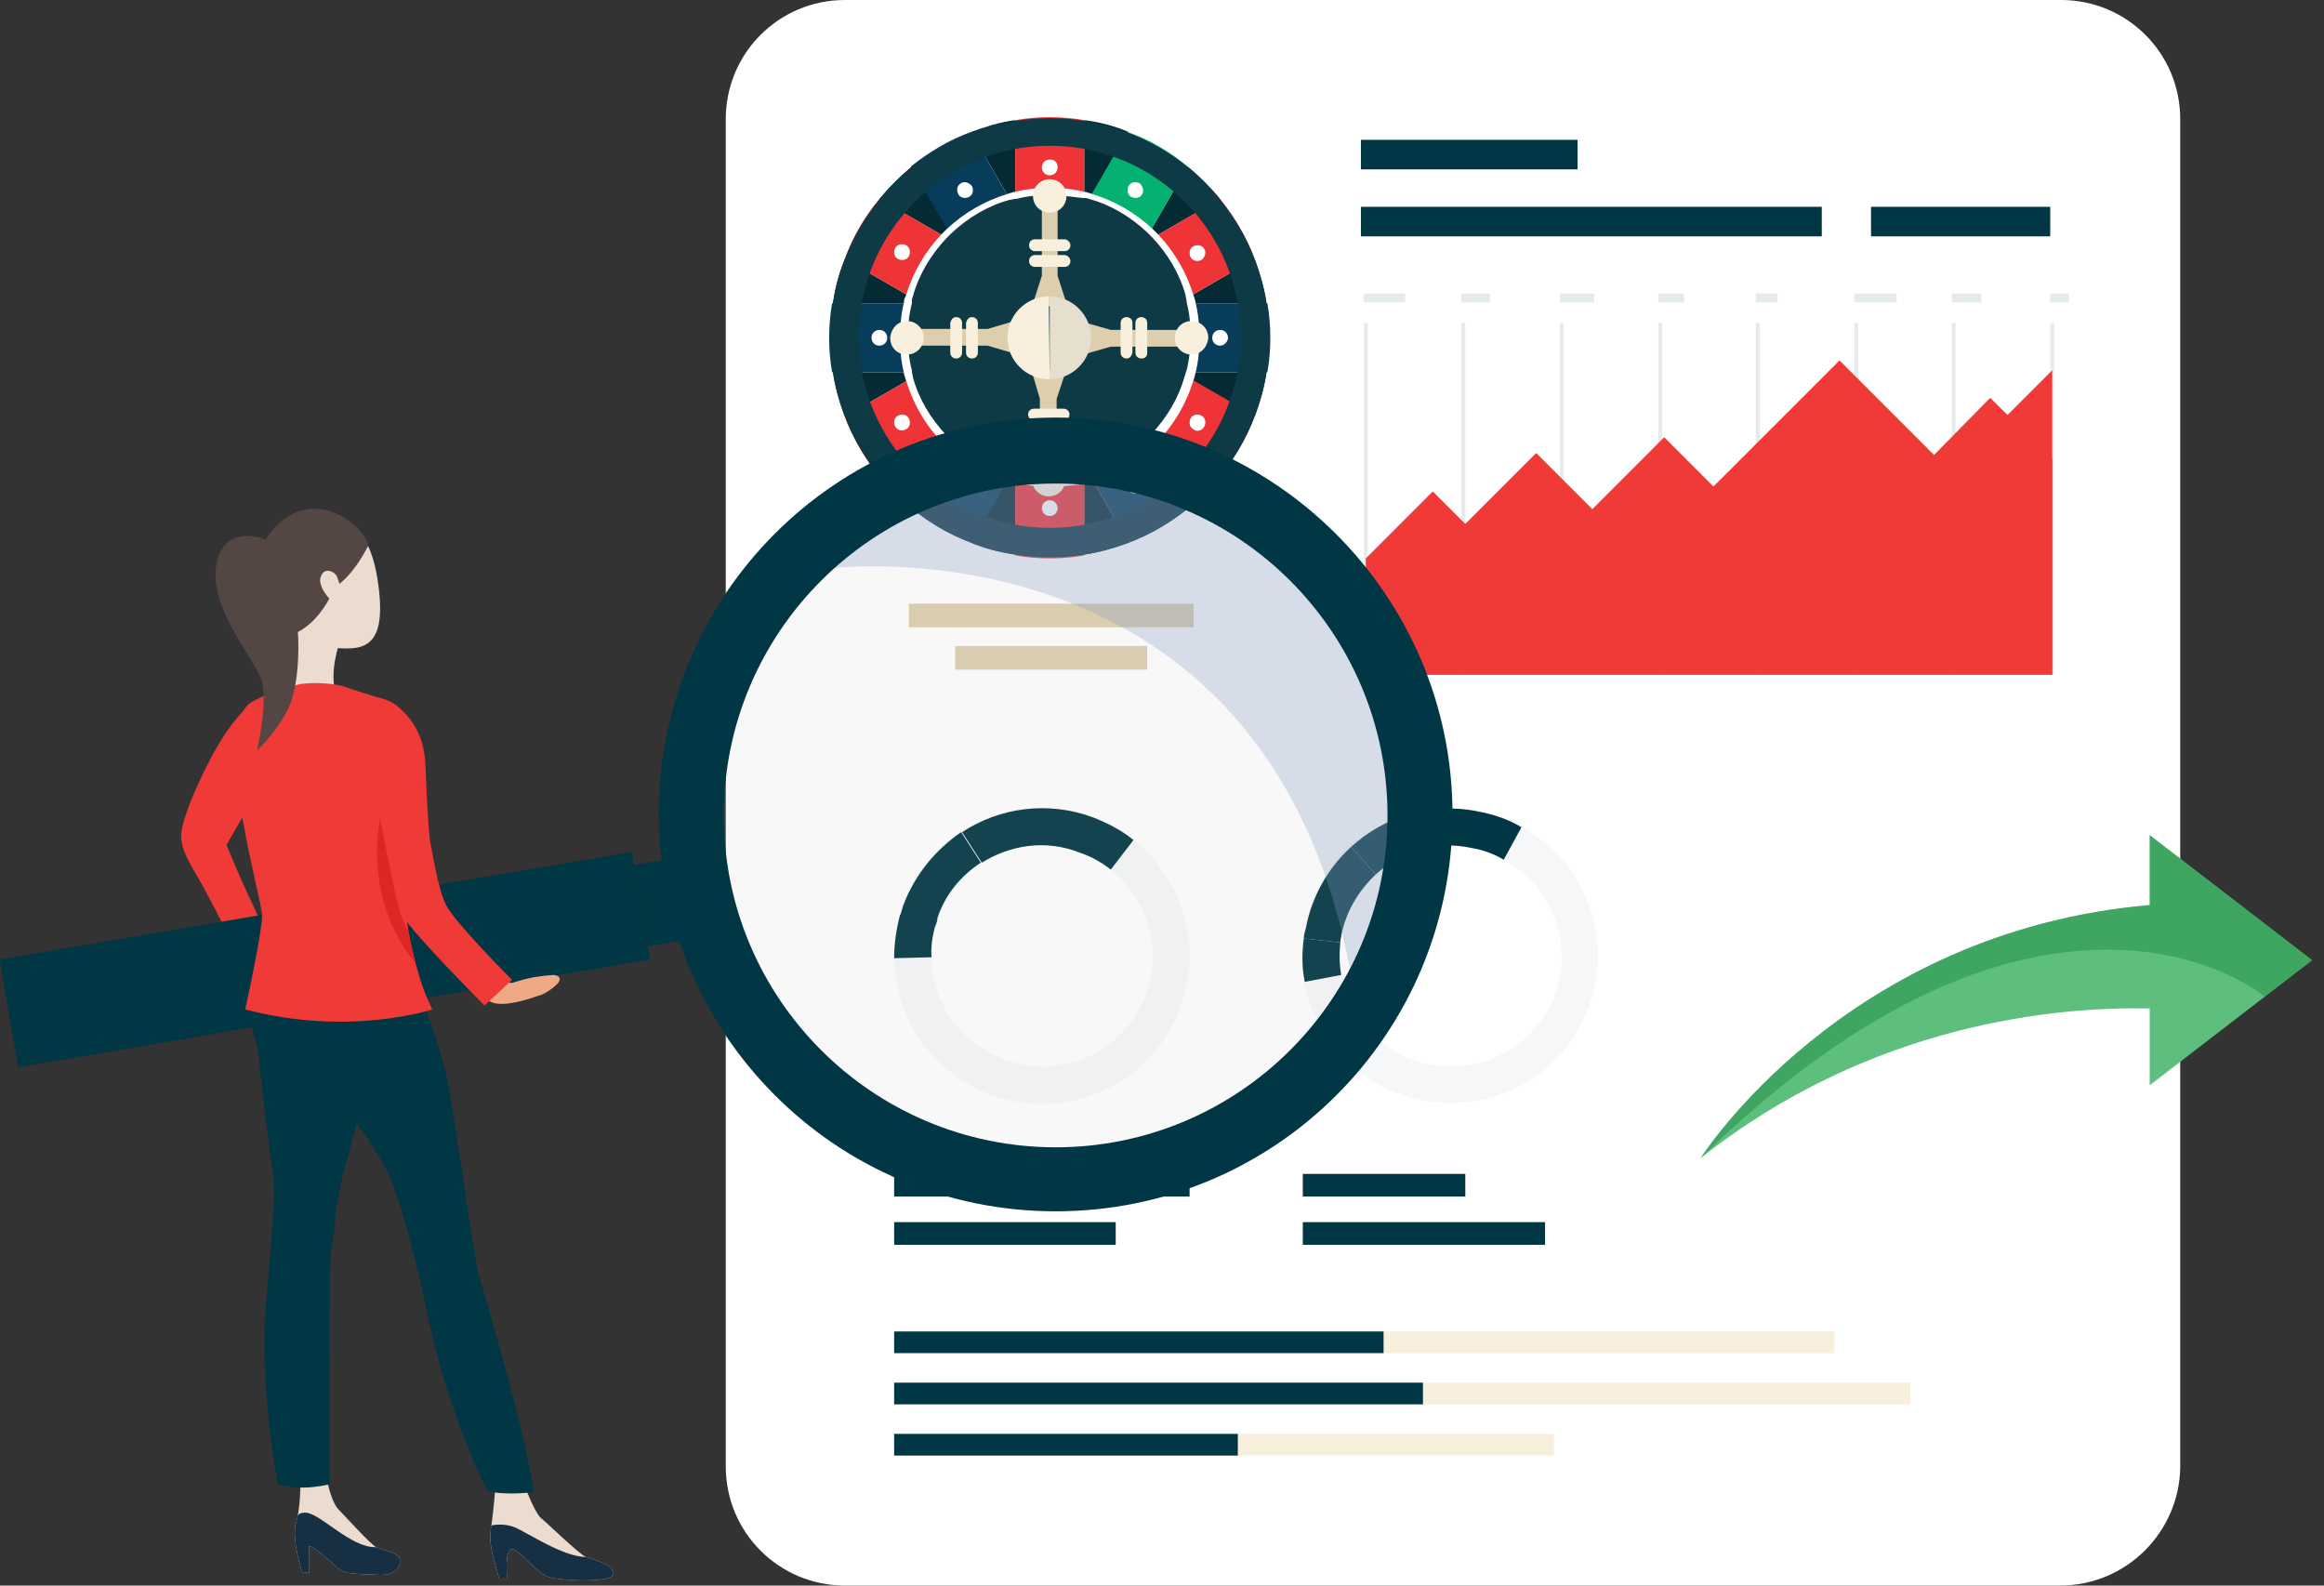 <?xml version="1.0" encoding="utf-8"?>
<!-- Generator: Adobe Illustrator 24.0.2, SVG Export Plug-In . SVG Version: 6.00 Build 0)  -->
<svg version="1.1" id="Layer_1" xmlns="http://www.w3.org/2000/svg" xmlns:xlink="http://www.w3.org/1999/xlink" x="0px" y="0px"
	 viewBox="0 0 236 161" style="enable-background:new 0 0 236 161;" xml:space="preserve">
<rect x="0" y="0" width="236" height="161" fill="#333333" stroke="none"/>
<style type="text/css">
	.st0{fill:#FFFFFF;}
	.st1{fill:#F5F7F8;}
	.st2{fill:#013644;}
	.st3{fill:#F8F0DD;}
	.st4{fill:#DDCEAE;}
	.st5{fill:#E5EBEB;}
	.st6{fill:#EF3A38;}
	.st7{fill:#042A33;}
	.st8{fill:#EE3437;}
	.st9{fill:#05B170;}
	.st10{fill:#073C5B;}
	.st11{fill:#0E3A46;}
	.st12{fill:#E7DFCE;}
	.st13{fill:#ECDCCF;}
	.st14{fill:#172F42;}
	.st15{fill:#544643;}
	.st16{fill:#DF2627;}
	.st17{fill:#EFA986;}
	.st18{opacity:0.1;fill:#B9B9B9;}
	.st19{opacity:0.3;fill:#869AC2;}
	.st20{fill:#5EBE7D;}
	.st21{opacity:0.47;fill:#1D8A43;}
</style>
<g>
	<g>
		<g>
			<g>
				<path class="st0" d="M209.2,161H85.8c-6.7,0-12.1-5.4-12.1-12.1V12.1C73.7,5.4,79.1,0,85.8,0h123.5c6.7,0,12.1,5.4,12.1,12.1
					v136.9C221.3,155.6,215.9,161,209.2,161z"/>
				<g>
					<g>
						<g>
							<path class="st1" d="M119.9,102.2c2.3-6.3,0.1-13.1-4.9-17c-1.2-0.9-2.6-1.7-4.1-2.3c-4.6-1.7-9.5-0.9-13.3,1.5
								c-2.6,1.7-4.8,4.3-5.9,7.5c-0.1,0.3-0.2,0.6-0.3,1c-0.4,1.4-0.6,2.9-0.6,4.4c0.1,6.1,3.9,11.7,9.9,13.9
								C108.5,114,117.1,110,119.9,102.2z M102,107.6c-4.5-1.6-7.4-5.9-7.4-10.4c0-1.1,0.1-2.2,0.4-3.3c0.1-0.2,0.1-0.5,0.2-0.7
								c0.9-2.4,2.5-4.3,4.4-5.6c2.9-1.9,6.5-2.4,10-1.1c1.1,0.4,2.2,1,3.1,1.7c3.7,2.9,5.4,8,3.7,12.7
								C114.3,106.7,107.9,109.8,102,107.6z"/>
						</g>
					</g>
					<g>
						<g>
							<path class="st2" d="M99.7,87.6l-2-3.1c3.8-2.5,8.7-3.2,13.3-1.5c1.5,0.6,2.9,1.3,4.1,2.3l-2.3,3c-0.9-0.7-1.9-1.3-3.1-1.7
								C106.2,85.2,102.6,85.8,99.7,87.6z"/>
						</g>
					</g>
					<g>
						<g>
							<path class="st2" d="M95,94l-3.6-1c0.1-0.3,0.2-0.6,0.3-1c1.2-3.2,3.3-5.7,5.9-7.5l2,3.1c-2,1.3-3.6,3.2-4.4,5.6
								C95.2,93.5,95.1,93.7,95,94z"/>
						</g>
					</g>
					<g>
						<g>
							<path class="st2" d="M90.8,97.3c0-1.4,0.2-2.9,0.6-4.4l3.6,1c-0.3,1.1-0.5,2.2-0.4,3.3L90.8,97.3z"/>
						</g>
					</g>
				</g>
				<g>
					<g>
						<g>
							<path class="st1" d="M162,99.8c1.2-6.6-2-12.9-7.6-15.9c-1.3-0.7-2.8-1.3-4.4-1.6c-4.8-0.9-9.5,0.6-12.9,3.6
								c-2.3,2.1-4,5-4.6,8.3c-0.1,0.3-0.1,0.7-0.2,1c-0.2,1.5-0.1,3,0.1,4.4c1.1,6,5.7,10.9,12,12.1
								C152.7,113.3,160.5,108,162,99.8z M145.2,108.1c-4.7-0.9-8.2-4.6-9-9.1c-0.2-1.1-0.2-2.2-0.1-3.3c0-0.2,0.1-0.5,0.1-0.7
								c0.5-2.5,1.7-4.6,3.5-6.2c2.5-2.3,6-3.4,9.7-2.7c1.2,0.2,2.3,0.6,3.3,1.2c4.2,2.3,6.6,7,5.7,12
								C157.2,105.3,151.3,109.3,145.2,108.1z"/>
						</g>
					</g>
					<g>
						<g>
							<path class="st2" d="M139.7,88.8l-2.5-2.8c3.4-3.1,8.1-4.6,12.9-3.6c1.6,0.3,3.1,0.8,4.4,1.6l-1.8,3.3c-1-0.6-2.1-1-3.3-1.2
								C145.8,85.3,142.2,86.5,139.7,88.8z"/>
						</g>
					</g>
					<g>
						<g>
							<path class="st2" d="M136.1,95.7l-3.7-0.4c0-0.3,0.1-0.7,0.2-1c0.6-3.3,2.3-6.2,4.6-8.3l2.5,2.8c-1.7,1.6-3,3.7-3.5,6.2
								C136.2,95.2,136.1,95.5,136.1,95.7z"/>
						</g>
					</g>
					<g>
						<g>
							<path class="st2" d="M132.5,99.7c-0.3-1.4-0.3-2.9-0.1-4.4l3.7,0.4c-0.1,1.1-0.1,2.2,0.1,3.3L132.5,99.7z"/>
						</g>
					</g>
				</g>
				<rect x="90.8" y="119.2" class="st2" width="30" height="2.3"/>
				<rect x="90.8" y="124.1" class="st2" width="22.5" height="2.3"/>
				<rect x="132.3" y="119.2" class="st2" width="16.5" height="2.3"/>
				<rect x="132.3" y="124.1" class="st2" width="24.6" height="2.3"/>
				<rect x="90.8" y="135.2" class="st3" width="95.5" height="2.2"/>
				<rect x="90.8" y="140.4" class="st3" width="103.2" height="2.2"/>
				<rect x="90.8" y="145.6" class="st3" width="67" height="2.2"/>
				<rect x="90.8" y="135.2" class="st2" width="49.7" height="2.2"/>
				<rect x="90.8" y="140.4" class="st2" width="53.7" height="2.2"/>
				<rect x="90.8" y="145.6" class="st2" width="34.9" height="2.2"/>
				<rect x="97" y="65.6" class="st4" width="19.5" height="2.4"/>
				<rect x="92.3" y="61.3" class="st4" width="28.9" height="2.4"/>
				<circle class="st4" cx="106.8" cy="28.5" r="5"/>
				<path class="st4" d="M115.9,44.8v9.6c-2.8,1.3-5.9,2-9.1,2c-3.2,0-6.3-0.7-9.1-2v-9.6c0-5,4.1-9.1,9.1-9.1
					C111.8,35.7,115.9,39.8,115.9,44.8z"/>
				<rect x="138.2" y="21" class="st2" width="46.8" height="3"/>
				<rect x="190" y="21" class="st2" width="18.2" height="3"/>
				<rect x="138.2" y="14.2" class="st2" width="22" height="3"/>
				<g>
					<g>
						<rect x="138.5" y="32.8" class="st5" width="0.4" height="35.7"/>
					</g>
					<g>
						<rect x="148.4" y="32.8" class="st5" width="0.4" height="35.7"/>
					</g>
					<g>
						<rect x="158.4" y="32.8" class="st5" width="0.4" height="35.7"/>
					</g>
					<g>
						<rect x="168.4" y="32.8" class="st5" width="0.4" height="35.7"/>
					</g>
					<g>
						<rect x="178.3" y="32.8" class="st5" width="0.4" height="35.7"/>
					</g>
					<g>
						<rect x="188.3" y="32.8" class="st5" width="0.4" height="35.7"/>
					</g>
					<g>
						<rect x="198.2" y="32.8" class="st5" width="0.4" height="35.7"/>
					</g>
					<g>
						<rect x="208.2" y="32.8" class="st5" width="0.4" height="35.7"/>
					</g>
				</g>
				<polygon class="st6" points="138.7,56.7 145.5,49.9 148.8,53.2 156,46 161.7,51.7 169,44.4 174,49.4 186.8,36.6 196.4,46.2 
					202.1,40.4 208.4,46.6 208.4,68.5 138.7,68.5 				"/>
				<polygon class="st6" points="138.7,61.2 144.1,55.8 147.5,59.2 151.5,55.2 159,62.7 168.3,53.3 171.7,56.7 181.3,47.1 
					190.1,55.9 208.4,37.6 208.4,68.5 138.7,68.5 				"/>
				<rect x="138.5" y="29.8" class="st5" width="4.2" height="0.9"/>
				<rect x="148.4" y="29.8" class="st5" width="2.9" height="0.9"/>
				<rect x="158.4" y="29.8" class="st5" width="3.5" height="0.9"/>
				<rect x="168.4" y="29.8" class="st5" width="2.6" height="0.9"/>
				<rect x="178.3" y="29.8" class="st5" width="2.2" height="0.9"/>
				<rect x="188.3" y="29.8" class="st5" width="4.3" height="0.9"/>
				<rect x="198.2" y="29.8" class="st5" width="3" height="0.9"/>
				<rect x="208.2" y="29.8" class="st5" width="1.9" height="0.9"/>
				<g>
					<g>
						<g>
							<g>
								<path class="st7" d="M84.6,37.8c0.2,1.6,0.7,3.1,1.2,4.5l7.8-4.5H84.6z"/>
							</g>
							<g>
								<path class="st7" d="M92.6,16.9c-1.2,1-2.3,2.1-3.3,3.3l7.8,4.5L92.6,16.9z"/>
							</g>
							<g>
								<path class="st7" d="M85.8,26.3c-0.6,1.4-1,2.9-1.2,4.5h9L85.8,26.3z"/>
							</g>
							<g>
								<path class="st7" d="M103.1,12.2c-1.6,0.2-3.1,0.7-4.5,1.2l4.5,7.8V12.2z"/>
							</g>
							<g>
								<path class="st7" d="M114.6,13.4c-1.4-0.6-2.9-1-4.5-1.2v9L114.6,13.4z"/>
							</g>
							<g>
								<path class="st7" d="M128.6,30.8c-0.2-1.6-0.7-3.1-1.2-4.5l-7.8,4.5H128.6z"/>
							</g>
							<g>
								<path class="st7" d="M123.9,20.2c-1-1.2-2.1-2.3-3.3-3.3l-4.5,7.8L123.9,20.2z"/>
							</g>
							<g>
								<path class="st7" d="M98.6,55.1c1.4,0.6,2.9,1,4.5,1.2v-9L98.6,55.1z"/>
							</g>
							<g>
								<path class="st7" d="M110.1,56.3c1.6-0.2,3.1-0.7,4.5-1.2l-4.5-7.8V56.3z"/>
							</g>
							<g>
								<path class="st7" d="M120.6,51.6c1.2-1,2.3-2.1,3.3-3.3l-7.8-4.5L120.6,51.6z"/>
							</g>
							<g>
								<path class="st7" d="M89.3,48.3c1,1.2,2.1,2.3,3.3,3.3l4.5-7.8L89.3,48.3z"/>
							</g>
							<g>
								<path class="st7" d="M119.6,37.8l7.8,4.5c0.5-1.4,1-2.9,1.2-4.5H119.6z"/>
							</g>
						</g>
						<g>
							<g>
								<path class="st8" d="M127.4,26.3c-0.8-2.2-2-4.2-3.5-6.1l-6.6,3.8c1.6,1.7,2.8,3.8,3.5,6.1L127.4,26.3z"/>
							</g>
							<g>
								<path class="st9" d="M120.6,16.9c-1.8-1.5-3.8-2.7-6.1-3.5l-3.8,6.6c2.3,0.7,4.4,1.9,6.1,3.5L120.6,16.9z"/>
							</g>
							<g>
								<path class="st10" d="M121,37.8h7.7c0.2-1.1,0.3-2.3,0.3-3.5c0-1.2-0.1-2.4-0.3-3.5H121c0.3,1.1,0.4,2.3,0.4,3.5
									C121.4,35.5,121.2,36.7,121,37.8z"/>
							</g>
							<g>
								<path class="st10" d="M92.2,30.8h-7.7c-0.2,1.1-0.3,2.3-0.3,3.5c0,1.2,0.1,2.4,0.3,3.5h7.7c-0.3-1.1-0.4-2.3-0.4-3.5
									C91.8,33.1,92,31.9,92.2,30.8z"/>
							</g>
							<g>
								<path class="st8" d="M110.1,19.9v-7.7c-1.1-0.2-2.3-0.3-3.5-0.3c-1.2,0-2.4,0.1-3.5,0.3v7.7c1.1-0.3,2.3-0.4,3.5-0.4
									C107.8,19.5,109,19.6,110.1,19.9z"/>
							</g>
							<g>
								<path class="st8" d="M123.9,48.3c1.5-1.8,2.7-3.8,3.5-6.1l-6.6-3.8c-0.7,2.3-1.9,4.4-3.5,6.1L123.9,48.3z"/>
							</g>
							<g>
								<path class="st10" d="M98.6,13.4c-2.2,0.8-4.2,2-6.1,3.5l3.8,6.6c1.7-1.6,3.8-2.8,6.1-3.5L98.6,13.4z"/>
							</g>
							<g>
								<path class="st8" d="M103.1,48.7v7.7c1.1,0.2,2.3,0.3,3.5,0.3c1.2,0,2.4-0.1,3.5-0.3v-7.7c-1.1,0.3-2.3,0.4-3.5,0.4
									C105.4,49.1,104.2,48.9,103.1,48.7z"/>
							</g>
							<g>
								<path class="st8" d="M85.8,42.3c0.8,2.2,2,4.2,3.5,6.1l6.6-3.8c-1.6-1.7-2.8-3.8-3.5-6.1L85.8,42.3z"/>
							</g>
							<g>
								<path class="st8" d="M89.3,20.2c-1.5,1.8-2.7,3.8-3.5,6.1l6.6,3.8c0.7-2.3,1.9-4.4,3.5-6.1L89.3,20.2z"/>
							</g>
							<g>
								<path class="st10" d="M114.6,55.1c2.2-0.8,4.2-2,6.1-3.5l-3.8-6.6c-1.7,1.6-3.8,2.8-6.1,3.5L114.6,55.1z"/>
							</g>
							<g>
								<path class="st10" d="M92.6,51.6c1.8,1.5,3.8,2.7,6.1,3.5l3.8-6.6c-2.3-0.7-4.4-1.9-6.1-3.5L92.6,51.6z"/>
							</g>
							<g>
								<path class="st11" d="M121.4,34.3c0-1.2-0.2-2.4-0.4-3.5c-0.1-0.2-0.1-0.4-0.2-0.7c-0.7-2.3-1.9-4.4-3.5-6.1
									c-0.2-0.2-0.3-0.3-0.5-0.5c-1.7-1.6-3.8-2.8-6.1-3.5c-0.2-0.1-0.4-0.1-0.7-0.2c-1.1-0.3-2.3-0.4-3.5-0.4
									c-1.2,0-2.4,0.2-3.5,0.4c-0.2,0.1-0.4,0.1-0.7,0.2c-2.3,0.7-4.4,1.9-6.1,3.5c-0.2,0.2-0.3,0.3-0.5,0.5
									c-1.6,1.7-2.8,3.8-3.5,6.1c-0.1,0.2-0.1,0.4-0.2,0.7c-0.3,1.1-0.4,2.3-0.4,3.5c0,1.2,0.2,2.4,0.4,3.5
									c0.1,0.2,0.1,0.4,0.2,0.7c0.7,2.3,1.9,4.4,3.5,6.1c0.2,0.2,0.3,0.3,0.5,0.5c1.7,1.6,3.8,2.8,6.1,3.5
									c0.2,0.1,0.4,0.1,0.7,0.2c1.1,0.3,2.3,0.4,3.5,0.4c1.2,0,2.4-0.2,3.5-0.4c0.2-0.1,0.4-0.1,0.7-0.2c2.3-0.7,4.4-1.9,6.1-3.5
									c0.2-0.2,0.3-0.3,0.5-0.5c1.6-1.7,2.8-3.8,3.5-6.1c0.1-0.2,0.1-0.4,0.2-0.7C121.2,36.7,121.4,35.5,121.4,34.3z"/>
								<path class="st0" d="M106.6,49.4c-1.2,0-2.4-0.1-3.6-0.4l-0.1,0c-0.2,0-0.4-0.1-0.6-0.1c-2.3-0.7-4.4-1.9-6.2-3.6
									c-0.2-0.2-0.3-0.3-0.5-0.5c-1.7-1.7-2.9-3.9-3.6-6.2c-0.1-0.2-0.1-0.4-0.2-0.6l0-0.1c-0.3-1.2-0.4-2.4-0.4-3.6
									c0-1.2,0.1-2.4,0.4-3.6l0-0.1c0-0.2,0.1-0.4,0.2-0.6c0.7-2.3,1.9-4.4,3.6-6.2c0.2-0.2,0.3-0.3,0.5-0.5
									c1.8-1.7,3.9-2.9,6.2-3.6c0.2-0.1,0.4-0.1,0.6-0.2l0.1,0c2.4-0.6,4.7-0.6,7.2,0l0.1,0c0.2,0.1,0.4,0.1,0.6,0.2
									c2.3,0.7,4.4,1.9,6.2,3.6c0.2,0.2,0.3,0.3,0.5,0.5c1.7,1.8,2.9,3.9,3.6,6.2c0.1,0.2,0.1,0.4,0.2,0.6l0,0.1
									c0.3,1.2,0.4,2.4,0.4,3.6c0,1.2-0.1,2.4-0.4,3.6c-0.1,0.3-0.1,0.5-0.2,0.7c-0.7,2.3-1.9,4.4-3.6,6.2
									c-0.2,0.2-0.3,0.3-0.5,0.5c-1.8,1.7-3.9,2.9-6.2,3.6c-0.2,0.1-0.4,0.1-0.6,0.2C109,49.3,107.8,49.4,106.6,49.4z M106.6,19.8
									c-1.1,0-2.3,0.1-3.4,0.4l-0.1,0c-0.2,0-0.4,0.1-0.6,0.1c-2.2,0.6-4.2,1.8-5.9,3.4c-0.2,0.2-0.3,0.3-0.5,0.5
									c-1.6,1.7-2.8,3.7-3.4,5.9c-0.1,0.2-0.1,0.4-0.1,0.6l0,0.1c-0.3,1.2-0.4,2.3-0.4,3.4c0,1.1,0.1,2.3,0.4,3.4l0,0.1
									c0,0.2,0.1,0.4,0.1,0.6c0.6,2.2,1.8,4.2,3.4,5.9c0.2,0.2,0.3,0.3,0.5,0.5c1.7,1.6,3.7,2.8,5.9,3.4c0.2,0.1,0.4,0.1,0.5,0.1
									l0.1,0c2.3,0.6,4.5,0.6,6.8,0c0.3-0.1,0.5-0.1,0.6-0.2c2.2-0.6,4.2-1.8,5.9-3.4c0.2-0.2,0.3-0.3,0.5-0.5
									c1.6-1.7,2.8-3.7,3.4-5.9c0.1-0.2,0.1-0.4,0.2-0.6c0.3-1.2,0.4-2.4,0.4-3.5c0-1.1-0.1-2.3-0.4-3.4l0-0.1
									c0-0.2-0.1-0.4-0.1-0.6c-0.6-2.2-1.8-4.2-3.4-5.9c-0.2-0.2-0.3-0.3-0.5-0.5c-1.7-1.6-3.7-2.8-5.9-3.4
									c-0.2-0.1-0.4-0.1-0.6-0.1l-0.1,0C108.9,20,107.7,19.8,106.6,19.8z"/>
							</g>
						</g>
						<g>
							<path class="st11" d="M106.6,14.8c10.7,0,19.4,8.7,19.4,19.4c0,10.7-8.7,19.4-19.4,19.4c-10.7,0-19.4-8.7-19.4-19.4
								C87.2,23.6,95.9,14.8,106.6,14.8L106.6,14.8z M106.6,12c-12.3,0-22.3,10-22.3,22.3c0,12.3,10,22.3,22.3,22.3
								c12.3,0,22.3-10,22.3-22.3C128.9,22,118.9,12,106.6,12L106.6,12z"/>
						</g>
						<g>
							<path class="st0" d="M107.4,17c0,0.5-0.4,0.8-0.8,0.8c-0.5,0-0.8-0.4-0.8-0.8c0-0.5,0.4-0.8,0.8-0.8
								C107.1,16.2,107.4,16.5,107.4,17z"/>
						</g>
						<g>
							<path class="st0" d="M98.7,18.9c0.2,0.4,0.1,0.9-0.3,1.1c-0.4,0.2-0.9,0.1-1.1-0.3c-0.2-0.4-0.1-0.9,0.3-1.1
								C97.9,18.4,98.4,18.5,98.7,18.9z"/>
						</g>
						<g>
							<path class="st0" d="M92,24.9c0.4,0.2,0.5,0.7,0.3,1.1c-0.2,0.4-0.7,0.5-1.1,0.3c-0.4-0.2-0.5-0.7-0.3-1.1
								C91.1,24.8,91.6,24.7,92,24.9z"/>
						</g>
						<g>
							<path class="st0" d="M89.3,33.5c0.5,0,0.8,0.4,0.8,0.8c0,0.5-0.4,0.8-0.8,0.8c-0.5,0-0.8-0.4-0.8-0.8
								C88.5,33.8,88.9,33.5,89.3,33.5z"/>
						</g>
						<g>
							<path class="st0" d="M91.2,42.2c0.4-0.2,0.9-0.1,1.1,0.3c0.2,0.4,0.1,0.9-0.3,1.1c-0.4,0.2-0.9,0.1-1.1-0.3
								C90.7,42.9,90.8,42.4,91.2,42.2z"/>
						</g>
						<g>
							<path class="st0" d="M97.2,48.8c0.2-0.4,0.7-0.5,1.1-0.3c0.4,0.2,0.5,0.7,0.3,1.1c-0.2,0.4-0.7,0.5-1.1,0.3
								C97.1,49.7,97,49.2,97.2,48.8z"/>
						</g>
						<g>
							<path class="st0" d="M105.8,51.6c0-0.5,0.4-0.8,0.8-0.8c0.5,0,0.8,0.4,0.8,0.8c0,0.5-0.4,0.8-0.8,0.8
								C106.1,52.4,105.8,52,105.8,51.6z"/>
						</g>
						<g>
							<path class="st0" d="M114.5,49.7c-0.2-0.4-0.1-0.9,0.3-1.1c0.4-0.2,0.9-0.1,1.1,0.3c0.2,0.4,0.1,0.9-0.3,1.1
								C115.3,50.2,114.8,50.1,114.5,49.7z"/>
						</g>
						<g>
							<path class="st0" d="M121.2,43.6c-0.4-0.2-0.5-0.7-0.3-1.1c0.2-0.4,0.7-0.5,1.1-0.3c0.4,0.2,0.5,0.7,0.3,1.1
								C122.1,43.7,121.6,43.9,121.2,43.6z"/>
						</g>
						<g>
							<path class="st0" d="M123.9,35.1c-0.5,0-0.8-0.4-0.8-0.8c0-0.5,0.4-0.8,0.8-0.8c0.5,0,0.8,0.4,0.8,0.8
								C124.7,34.7,124.3,35.1,123.9,35.1z"/>
						</g>
						<g>
							<path class="st0" d="M122,26.4c-0.4,0.2-0.9,0.1-1.1-0.3c-0.2-0.4-0.1-0.9,0.3-1.1c0.4-0.2,0.9-0.1,1.1,0.3
								C122.5,25.6,122.4,26.1,122,26.4z"/>
						</g>
						<g>
							<path class="st0" d="M116,19.7c-0.2,0.4-0.7,0.5-1.1,0.3c-0.4-0.2-0.5-0.7-0.3-1.1c0.2-0.4,0.7-0.5,1.1-0.3
								C116,18.8,116.2,19.3,116,19.7z"/>
						</g>
						<g>
							<g>
								<polygon class="st4" points="108.3,30.8 107.4,28 107.4,20 105.8,20 105.8,28 104.9,30.8 105.8,30.8 105.8,31.1 107.4,31.1 
									107.4,30.8 								"/>
							</g>
							<g>
								<path class="st3" d="M108.3,19.9c0,0.9-0.7,1.7-1.7,1.7c-0.9,0-1.7-0.7-1.7-1.7c0-0.9,0.7-1.7,1.7-1.7
									C107.5,18.2,108.3,18.9,108.3,19.9z"/>
							</g>
							<g>
								<path class="st3" d="M108.7,24.9c0,0.3-0.2,0.6-0.6,0.6h-3c-0.3,0-0.6-0.2-0.6-0.6l0,0c0-0.3,0.2-0.6,0.6-0.6h3
									C108.4,24.3,108.7,24.6,108.7,24.9L108.7,24.9z"/>
							</g>
							<g>
								<path class="st3" d="M108.7,26.5c0,0.3-0.2,0.6-0.6,0.6h-3c-0.3,0-0.6-0.2-0.6-0.6l0,0c0-0.3,0.2-0.6,0.6-0.6h3
									C108.4,25.9,108.7,26.2,108.7,26.5L108.7,26.5z"/>
							</g>
						</g>
						<g>
							<g>
								<polygon class="st4" points="103,32.6 100.3,33.4 92.3,33.4 92.3,35.1 100.3,35.1 103,35.9 103,35.1 103.3,35.1 103.3,33.4 
									103,33.4 								"/>
							</g>
							<g>
								<path class="st3" d="M92.1,32.6c0.9,0,1.7,0.7,1.7,1.7c0,0.9-0.7,1.7-1.7,1.7s-1.7-0.7-1.7-1.7
									C90.5,33.3,91.2,32.6,92.1,32.6z"/>
							</g>
							<g>
								<path class="st3" d="M97.1,32.2c0.3,0,0.6,0.2,0.6,0.6v3c0,0.3-0.2,0.6-0.6,0.6l0,0c-0.3,0-0.6-0.2-0.6-0.6v-3
									C96.6,32.4,96.8,32.2,97.1,32.2L97.1,32.2z"/>
							</g>
							<g>
								<path class="st3" d="M98.7,32.2c0.3,0,0.6,0.2,0.6,0.6v3c0,0.3-0.2,0.6-0.6,0.6l0,0c-0.3,0-0.6-0.2-0.6-0.6v-3
									C98.2,32.4,98.4,32.2,98.7,32.2L98.7,32.2z"/>
							</g>
						</g>
						<g>
							<g>
								<polygon class="st4" points="104.8,37.8 105.6,40.5 105.6,48.6 107.3,48.6 107.3,40.5 108.2,37.8 107.3,37.8 107.3,37.5 
									105.6,37.5 105.6,37.8 								"/>
							</g>
							<g>
								<path class="st3" d="M104.8,48.7c0-0.9,0.7-1.7,1.7-1.7s1.7,0.7,1.7,1.7c0,0.9-0.7,1.7-1.7,1.7S104.8,49.6,104.8,48.7z"/>
							</g>
							<g>
								<path class="st3" d="M104.4,43.7c0-0.3,0.2-0.6,0.6-0.6h3c0.3,0,0.6,0.2,0.6,0.6l0,0c0,0.3-0.2,0.6-0.6,0.6h-3
									C104.7,44.2,104.4,44,104.4,43.7L104.4,43.7z"/>
							</g>
							<g>
								<path class="st3" d="M104.4,42.1c0-0.3,0.2-0.6,0.6-0.6h3c0.3,0,0.6,0.2,0.6,0.6l0,0c0,0.3-0.2,0.6-0.6,0.6h-3
									C104.7,42.7,104.4,42.4,104.4,42.1L104.4,42.1z"/>
							</g>
						</g>
						<g>
							<g>
								<polygon class="st4" points="110,36 112.8,35.2 120.8,35.2 120.8,33.5 112.8,33.5 110,32.7 110,33.5 109.7,33.5 109.7,35.2 
									110,35.2 								"/>
							</g>
							<g>
								<path class="st3" d="M121,36c-0.9,0-1.7-0.7-1.7-1.7c0-0.9,0.7-1.7,1.7-1.7c0.9,0,1.7,0.7,1.7,1.7
									C122.6,35.3,121.9,36,121,36z"/>
							</g>
							<g>
								<path class="st3" d="M115.9,36.4c-0.3,0-0.6-0.2-0.6-0.6v-3c0-0.3,0.2-0.6,0.6-0.6l0,0c0.3,0,0.6,0.2,0.6,0.6v3
									C116.5,36.2,116.3,36.4,115.9,36.4L115.9,36.4z"/>
							</g>
							<g>
								<path class="st3" d="M114.4,36.4c-0.3,0-0.6-0.2-0.6-0.6v-3c0-0.3,0.2-0.6,0.6-0.6l0,0c0.3,0,0.6,0.2,0.6,0.6v3
									C114.9,36.2,114.7,36.4,114.4,36.4L114.4,36.4z"/>
							</g>
						</g>
						<g>
							<g>
								<path class="st12" d="M110.8,34.3c0-2.3-1.9-4.2-4.2-4.2v8.4C108.9,38.5,110.8,36.6,110.8,34.3z"/>
							</g>
							<g>
								<path class="st3" d="M106.5,30.1c-2.3,0-4.2,1.9-4.2,4.2c0,2.3,1.9,4.2,4.2,4.2c0,0,0,0,0.1,0L106.5,30.1
									C106.6,30.1,106.6,30.1,106.5,30.1z"/>
							</g>
						</g>
					</g>
				</g>
			</g>
			<g>
				<path class="st6" d="M26.4,79.9c0,0,4.2-9.5-0.7-8.7c0,0-1.7,1.4-3.4,4.2c-1.3,2.1-4,7.7-3.9,9.6c0.1,1.9,1.4,3.3,2.9,6.3
					c0,0,3,5.6,3.1,6.3l3.2-1.7c0,0-2.7-5.4-4.6-10.1L26.4,79.9z"/>
				
					<rect x="0.5" y="91.9" transform="matrix(-0.986 0.168 -0.168 -0.986 81.96 187.965)" class="st2" width="65.1" height="11.1"/>
				
					<rect x="65.1" y="87.5" transform="matrix(-0.986 0.168 -0.168 -0.986 148.155 170.853)" class="st2" width="3.5" height="8.4"/>
				<path class="st13" d="M50.7,160.3h0.8c0,0-0.3-3,0.5-3c0.7,0,2.5,2.4,3.6,2.8c1.1,0.4,6.6,0.7,6.7-0.3c0-1-2.1-1.4-2.8-1.7
					c-0.7-0.3-4-3.5-4.5-3.9c-0.6-0.4-1.6-3-1.6-3l-3.1-0.1c0,0-0.2,2.5-0.4,3.8c-0.1,0.5-0.1,0.9-0.1,1.2
					C49.7,157.2,50.7,160.3,50.7,160.3z"/>
				<path class="st13" d="M30.7,159.7h0.7V157c0.5,0,2.4,1.8,3,2.3c0.6,0.5,1.4,0.5,3.8,0.6c2.4,0.2,2.6-1.3,2.3-1.8
					c-0.4-0.5-1.6-0.7-2.3-1c-0.6-0.3-3.2-3.2-3.8-3.8c-0.7-0.7-1.1-2.6-1.1-2.6l-2.8,0.2c0,0,0,1.8-0.3,3.2v0c0,0,0,0,0,0
					c0,0.1-0.1,0.2-0.1,0.4C29.5,156.1,30.7,159.7,30.7,159.7z"/>
				<path class="st2" d="M41.1,96.7c0,0,1.1,2.5,1.2,3.1c0.1,0.6,2.6,6.6,3.3,10.7c0.4,2.4,1.6,10,1.7,11c0.2,1.7,0.9,5.3,1.1,7
					c0.1,0.9,4.7,15.4,5.8,23c0,0-2.7,0.4-4.7-0.1c0,0-4.1-7.8-6.3-18.9c-1.4-6.7-2.6-10.2-3.6-13c-1.1-2.7-7-10.5-7.7-11.4
					c-0.6-0.9-4.5-5.7-0.8-10.9C34.7,91.9,41.1,96.7,41.1,96.7z"/>
				<path class="st2" d="M27.7,119c0.3,2.3,0,5.2-0.7,13.5c-0.7,8.2,1.2,18.2,1.2,18.2c2.4,0.8,5.3,0,5.3,0c-0.1-0.6,0-20.1,0-21.8
					c0-1.7,0.5-3.7,0.6-5.7c0.1-1.4,0.7-3.9,1.4-6.4c0.2-0.8,0.4-1.5,0.6-2.3c0,0,0,0,0,0c0.1-0.4,0.2-0.8,0.4-1.2
					c1-3.5,2.4-16.9,2.4-16.9s-7.5-6-11.1-0.4c-3.6,5.7-1.8,9.8-1.6,10.5C26.2,107.1,27.3,116.7,27.7,119z"/>
				<path class="st14" d="M30.7,159.7h0.7V157c0.5,0,2.4,1.8,3,2.3c0.6,0.5,1.4,0.5,3.8,0.6c2.4,0.2,2.6-1.3,2.3-1.8
					c-0.4-0.5-1.6-0.7-2.3-1c-2.6,0.1-5.7-3.5-7.2-3.5c-0.8,0-0.8,0.4-0.8,0.5v0c0,0,0,0,0,0c0,0.1-0.1,0.2-0.1,0.4
					C29.5,156.1,30.7,159.7,30.7,159.7z"/>
				<path class="st14" d="M50.7,160.3h0.8c0,0-0.3-3,0.5-3c0.7,0,2.5,2.4,3.6,2.8c1.1,0.4,6.6,0.7,6.7-0.3c0-1-2.1-1.4-2.8-1.7
					c-2.3,0-6-2.5-7.2-3c-1.2-0.5-2.4-0.2-2.4-0.2c-0.1,0.5-0.1,0.9-0.1,1.2C49.7,157.2,50.7,160.3,50.7,160.3z"/>
				<path class="st13" d="M34.5,65.2c0,0-1.2,3.2-0.3,5.6c0,0-4.4-0.3-4.5-0.8c-0.2-0.5,0.2-5.2-0.4-6.6
					C28.6,62,34.5,65.2,34.5,65.2z"/>
				<path class="st6" d="M34.9,69.7c0,0,2.6,0.9,3.8,1.2c1.2,0.3,3.6,1.4,3.4,5.8c-0.2,4.4-0.9,8.1-1.2,10c-0.3,1.9-0.1,6.6,0.3,9
					c0,0-6.2,1.6-13.5,0c0,0,1.3-3.9,1.3-5c0-1-4.3-9.4-4.5-10.8c-0.2-1.3-1.1-7.2,0.9-8.5c2-1.3,3.5-1.1,4.4-1.7
					C30.5,69.2,33.7,69.3,34.9,69.7z"/>
				<path class="st6" d="M24.9,102.5c10.6,2.8,19,0,19,0c-0.8-1.6-1.3-3.2-1.7-4.7c0,0,0,0,0,0c-0.3-1.1-0.5-2.1-0.7-3.1v0
					c-0.9-5.8,0.3-10.2,0.3-10.2c-1.2-10.1-16.4-13.1-17.7-9.9c-1.2,3.2,2.4,16.9,2.5,18.1C26.8,93.9,24.9,102.5,24.9,102.5z"/>
				<path class="st13" d="M30.6,52.5c1.8-0.6,6.5-1.2,7.7,6.1c1.2,7.3-1.4,7.4-4.2,7.2c-2.7-0.2-7-5.1-7.3-6.6
					C26.6,57.7,25.6,54.3,30.6,52.5z"/>
				<path class="st15" d="M37.4,55.4c0,0-1.5,3.1-3.4,4.2c0,0-1.2,3.3-3.8,4.6c0,0-6.9-4.5-2.9-9.9S36.9,53.1,37.4,55.4z"/>
				<path class="st13" d="M34.2,58.5c-0.2-0.4-1.2-1-1.6,0c-0.5,1,1.2,2.9,1.6,2.8C34.7,61.2,34.8,59.9,34.2,58.5z"/>
				<path class="st15" d="M27.6,55.1c-0.1-0.2-4.7-2.3-5.6,2.1c-0.9,4.4,3.7,9.5,4.5,11.7c0.8,2.2-0.4,7.3-0.4,7.3s2.8-2.6,3.6-5.4
					C30.6,67.8,30.9,60.2,27.6,55.1z"/>
				<path class="st15" d="M27.4,54.9c0,0,1.4,1.1,1.6,2.8c0,0,0.3-1.4-0.3-2.2C28.1,54.7,27.4,54.9,27.4,54.9z"/>
				<path class="st16" d="M42.2,97.8c-0.3-1.1-0.5-2.1-0.7-3.1v0c0,0-0.7-1.5-0.9-2.2c-0.2-0.7-2-9.4-2-9.4S36.7,91.2,42.2,97.8z"/>
				<path class="st17" d="M50,98.3c0,0,1.4,1.4,1.8,1.5c0.4,0.1,1.3-0.6,4.4-0.8c0.3,0,0.8,0.2,0.6,0.6c-0.1,0.4-1.5,1.4-2.1,1.5
					c-0.6,0.2-3.3,1.2-4.7,0.7c-1.3-0.5-2.3-2.2-2.3-2.2L50,98.3z"/>
				<path class="st6" d="M39.4,71.2c0,0,3.6,1.4,3.8,6.5c0.2,5,0.4,7.7,0.6,8.4c0.2,0.8,0.6,3.9,1.5,5.8c0.9,1.8,6.7,7.6,6.7,7.6
					l-2.8,2.6c0,0-8.1-8.1-8.6-9.6c-0.5-1.5-2.5-11.8-2.7-13.6C37.8,77.5,35.9,71.3,39.4,71.2z"/>
				
					<ellipse transform="matrix(0.235 -0.972 0.972 0.235 1.515 167.391)" class="st18" cx="107.2" cy="82.7" rx="34.3" ry="34.3"/>
				<path class="st19" d="M84.5,57.7c0,0,43.9-5.4,52.6,40.8c0,0,0,0,0,0c2.5-4.7,3.9-10.1,3.9-15.9c0-18.7-15.1-33.8-33.8-33.8
					C98.5,48.9,90.5,52.2,84.5,57.7z"/>
				<path class="st2" d="M107.2,42.4c-22.3,0-40.3,18-40.3,40.3c0,22.3,18,40.3,40.3,40.3c22.3,0,40.3-18,40.3-40.3
					C147.5,60.5,129.4,42.4,107.2,42.4z M107.2,116.5c-18.6,0-33.7-15.1-33.7-33.7c0-18.6,15.1-33.7,33.7-33.7
					c18.6,0,33.7,15.1,33.7,33.7C140.9,101.4,125.8,116.5,107.2,116.5z"/>
			</g>
		</g>
	</g>
	<g>
		<path class="st20" d="M234.8,97.5l-16.5-12.7v7.1c-31.1,2.7-45.6,25.7-45.6,25.7c17.4-13.8,36.4-15.4,45.6-15.2v7.8L234.8,97.5z"
			/>
		<path class="st21" d="M230,101.2l4.8-3.7l-16.5-12.7v7.1c-31.1,2.7-45.6,25.7-45.6,25.7C202.4,88.5,223.6,96.3,230,101.2z"/>
	</g>
</g>
</svg>
